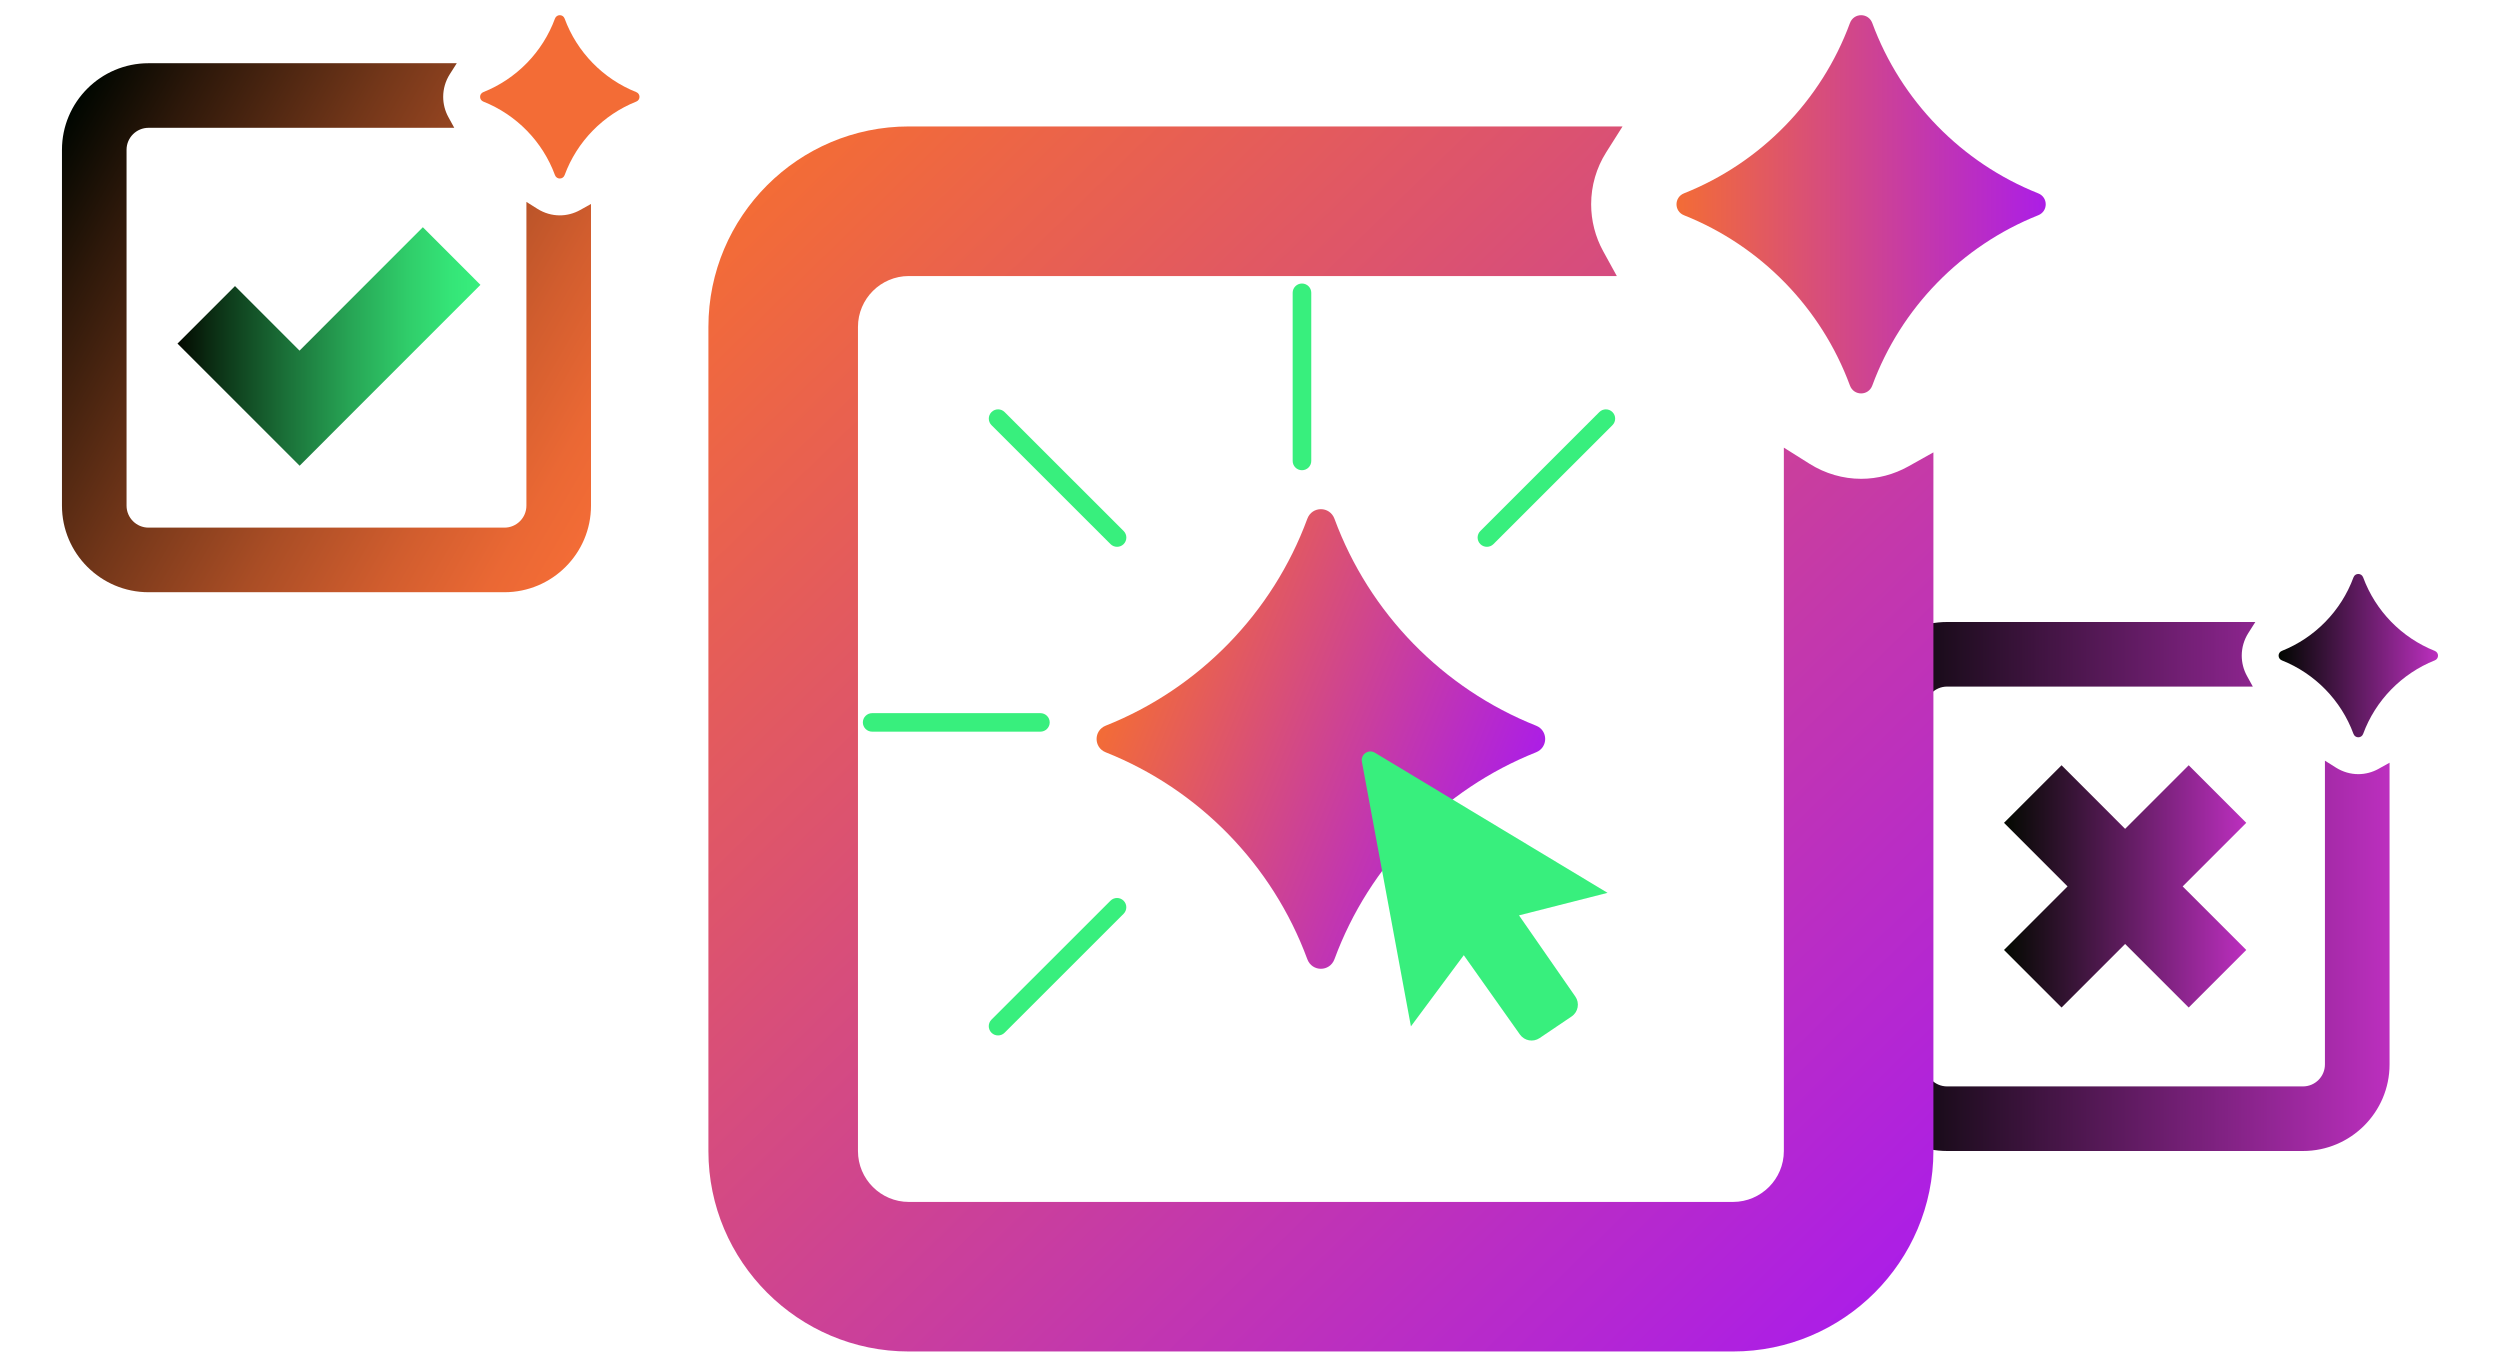 <?xml version="1.0" encoding="UTF-8"?>
<svg id="Layer_2" data-name="Layer 2" xmlns="http://www.w3.org/2000/svg" xmlns:xlink="http://www.w3.org/1999/xlink" viewBox="0 0 675 369">
  <defs>
    <style>
      .cls-1 {
        fill: url(#linear-gradient-8);
      }

      .cls-2 {
        fill: url(#linear-gradient-7);
      }

      .cls-3 {
        fill: url(#linear-gradient-5);
      }

      .cls-4 {
        fill: url(#linear-gradient-6);
      }

      .cls-5 {
        fill: url(#linear-gradient-4);
      }

      .cls-6 {
        fill: url(#linear-gradient-3);
      }

      .cls-7 {
        fill: url(#linear-gradient-2);
      }

      .cls-8 {
        fill: url(#linear-gradient);
      }

      .cls-9 {
        fill: #38ef7d;
      }

      .cls-10 {
        fill: #f36c36;
      }
    </style>
    <linearGradient id="linear-gradient" x1="47.92" y1="93.55" x2="129.72" y2="93.55" gradientUnits="userSpaceOnUse">
      <stop offset="0" stop-color="#030900"/>
      <stop offset=".1" stop-color="#0a2911"/>
      <stop offset=".35" stop-color="#1a6e37"/>
      <stop offset=".57" stop-color="#27a555"/>
      <stop offset=".76" stop-color="#30cd6a"/>
      <stop offset=".91" stop-color="#35e678"/>
      <stop offset="1" stop-color="#38ef7d"/>
    </linearGradient>
    <linearGradient id="linear-gradient-2" x1="8.68" y1="48.13" x2="162.83" y2="137.13" gradientUnits="userSpaceOnUse">
      <stop offset="0" stop-color="#000600"/>
      <stop offset=".14" stop-color="#2d180a"/>
      <stop offset=".38" stop-color="#723619"/>
      <stop offset=".59" stop-color="#a94d25"/>
      <stop offset=".77" stop-color="#d15d2e"/>
      <stop offset=".91" stop-color="#ea6834"/>
      <stop offset="1" stop-color="#f36c36"/>
    </linearGradient>
    <linearGradient id="linear-gradient-3" x1="615.22" y1="177.01" x2="658.27" y2="177.01" gradientUnits="userSpaceOnUse">
      <stop offset="0" stop-color="#000600"/>
      <stop offset="1" stop-color="#bc2fbf"/>
    </linearGradient>
    <linearGradient id="linear-gradient-4" x1="502.34" y1="239.35" x2="645.17" y2="239.35" xlink:href="#linear-gradient-3"/>
    <linearGradient id="linear-gradient-5" x1="541.08" y1="239.33" x2="606.49" y2="239.33" gradientUnits="userSpaceOnUse">
      <stop offset="0" stop-color="#030900"/>
      <stop offset="1" stop-color="#bc2fbf"/>
    </linearGradient>
    <linearGradient id="linear-gradient-6" x1="452.66" y1="55.16" x2="552.35" y2="55.16" gradientUnits="userSpaceOnUse">
      <stop offset="0" stop-color="#f36c36"/>
      <stop offset="1" stop-color="#ac1ee6"/>
    </linearGradient>
    <linearGradient id="linear-gradient-7" x1="195.5" y1="61.36" x2="490.86" y2="363.97" xlink:href="#linear-gradient-6"/>
    <linearGradient id="linear-gradient-8" x1="-7936.49" y1="29758" x2="-8040.88" y2="29715.43" gradientTransform="translate(-7632.05 29936.24) rotate(-180)" xlink:href="#linear-gradient-6"/>
  </defs>
  <g>
    <polygon class="cls-8" points="114.17 61.35 80.87 94.67 63.45 77.24 47.92 92.77 80.9 125.75 96.43 110.2 129.72 76.91 114.17 61.35"/>
    <path class="cls-10" d="M171.79,24.87c-8.94-3.56-16.01-10.8-19.34-19.85-.45-1.23-2.16-1.23-2.61,0-3.33,9.05-10.41,16.29-19.34,19.85-1.17.46-1.17,2.09,0,2.56,8.94,3.56,16.01,10.8,19.34,19.85.45,1.23,2.16,1.23,2.61,0,3.33-9.05,10.41-16.29,19.34-19.85,1.17-.46,1.17-2.09,0-2.56Z"/>
    <path class="cls-7" d="M156.65,56.7c-1.7.95-3.6,1.45-5.51,1.45-2.11,0-4.19-.61-6.01-1.75l-3-1.89v82.02c0,3.27-2.66,5.93-5.93,5.93H40.1c-3.27,0-5.93-2.66-5.93-5.93V40.44c0-3.27,2.66-5.93,5.93-5.93h82.55l-1.59-2.9c-.92-1.67-1.4-3.56-1.4-5.46,0-2.15.61-4.25,1.76-6.07l1.91-3.01H40.1c-12.88,0-23.37,10.48-23.37,23.37v96.09c0,12.88,10.48,23.37,23.37,23.37h96.1c12.89,0,23.37-10.48,23.37-23.37V55.07l-2.92,1.63Z"/>
  </g>
  <g>
    <g>
      <path class="cls-6" d="M657.39,175.74c-8.94-3.56-16.01-10.8-19.34-19.85-.45-1.23-2.16-1.23-2.61,0-3.33,9.05-10.41,16.29-19.34,19.85-1.17.46-1.17,2.09,0,2.56,8.94,3.56,16.01,10.8,19.34,19.85.45,1.23,2.16,1.23,2.61,0,3.33-9.05,10.41-16.29,19.34-19.85,1.17-.46,1.17-2.09,0-2.56Z"/>
      <path class="cls-5" d="M642.25,207.57c-1.7.95-3.6,1.45-5.51,1.45-2.11,0-4.19-.61-6.01-1.75l-3-1.89v82.02c0,3.27-2.66,5.93-5.93,5.93h-96.09c-3.27,0-5.93-2.66-5.93-5.93v-96.09c0-3.27,2.66-5.93,5.93-5.93h82.55l-1.59-2.9c-.92-1.67-1.4-3.56-1.4-5.46,0-2.15.61-4.25,1.76-6.07l1.91-3.01h-83.22c-12.88,0-23.37,10.48-23.37,23.37v96.09c0,12.88,10.48,23.37,23.37,23.37h96.09c12.89,0,23.37-10.48,23.37-23.37v-81.47l-2.92,1.63Z"/>
    </g>
    <polygon class="cls-3" points="606.49 222.16 590.95 206.62 573.78 223.79 556.62 206.62 541.08 222.16 558.24 239.33 541.08 256.49 556.62 272.03 573.78 254.87 590.95 272.03 606.49 256.49 589.32 239.33 606.49 222.16"/>
  </g>
  <path class="cls-4" d="M550.32,52.2c-20.7-8.24-37.07-25.01-44.8-45.96-1.05-2.85-4.99-2.85-6.04,0-7.72,20.96-24.1,37.72-44.8,45.96-2.7,1.08-2.7,4.85,0,5.92,20.7,8.24,37.07,25.01,44.8,45.97,1.05,2.85,4.99,2.85,6.04,0,7.72-20.96,24.1-37.72,44.8-45.97,2.7-1.08,2.7-4.84,0-5.92Z"/>
  <path class="cls-2" d="M515.27,125.92c-3.93,2.2-8.34,3.36-12.76,3.36-4.89,0-9.7-1.4-13.92-4.05l-6.95-4.37v189.93c0,7.57-6.16,13.73-13.73,13.73h-222.53c-7.57,0-13.73-6.16-13.73-13.73V88.26c0-7.57,6.16-13.73,13.73-13.73h191.16l-3.69-6.72c-2.12-3.86-3.24-8.23-3.24-12.65,0-4.99,1.41-9.85,4.07-14.05l4.41-6.97h-192.71c-29.84,0-54.11,24.28-54.11,54.12v222.53c0,29.84,24.28,54.11,54.11,54.11h222.53c29.84,0,54.11-24.28,54.11-54.11V122.14l-6.75,3.78Z"/>
  <path class="cls-1" d="M298.54,203.12c25.15,10.01,45.04,30.38,54.43,55.85,1.28,3.47,6.06,3.47,7.34,0,9.38-25.46,29.28-45.83,54.43-55.85,3.28-1.31,3.28-5.89,0-7.19-25.15-10.01-45.04-30.38-54.43-55.85-1.28-3.47-6.06-3.47-7.34,0-9.38,25.46-29.28,45.84-54.43,55.85-3.28,1.31-3.28,5.89,0,7.19Z"/>
  <path class="cls-9" d="M435.36,111.26c-.98-.98-2.56-.98-3.54,0l-32.13,32.11c-.98.98-.98,2.56,0,3.54.49.49,1.13.73,1.77.73s1.28-.24,1.77-.73l32.13-32.11c.98-.98.98-2.56,0-3.54Z"/>
  <path class="cls-9" d="M299.83,243.19l-32.13,32.11c-.98.98-.98,2.56,0,3.54.49.49,1.13.73,1.77.73s1.28-.24,1.77-.73l32.13-32.11c.98-.98.98-2.56,0-3.54-.98-.98-2.56-.98-3.54,0Z"/>
  <path class="cls-9" d="M283.42,195.05c0-1.38-1.12-2.5-2.51-2.5h-45.43c-1.38,0-2.51,1.12-2.51,2.5s1.12,2.5,2.51,2.5h45.43c1.38,0,2.51-1.12,2.51-2.5Z"/>
  <path class="cls-9" d="M271.25,111.26c-.98-.98-2.56-.98-3.54,0-.98.98-.98,2.56,0,3.54l32.13,32.11c.49.49,1.13.73,1.77.73s1.28-.24,1.77-.73c.98-.98.98-2.56,0-3.54l-32.13-32.11Z"/>
  <path class="cls-9" d="M351.53,76.55c-1.38,0-2.51,1.12-2.51,2.5v45.41c0,1.38,1.12,2.5,2.51,2.5s2.51-1.12,2.51-2.5v-45.41c0-1.38-1.12-2.5-2.51-2.5Z"/>
  <path class="cls-9" d="M380.95,277.13l-13.24-71.47c-.37-1.98,1.78-3.47,3.5-2.43l62.83,37.84-23.91,6.08,15.21,21.92c1.22,1.76.77,4.18-1.01,5.38l-8.65,5.84c-1.73,1.17-4.09.74-5.3-.97l-15.16-21.42-14.28,19.23Z"/>
</svg>